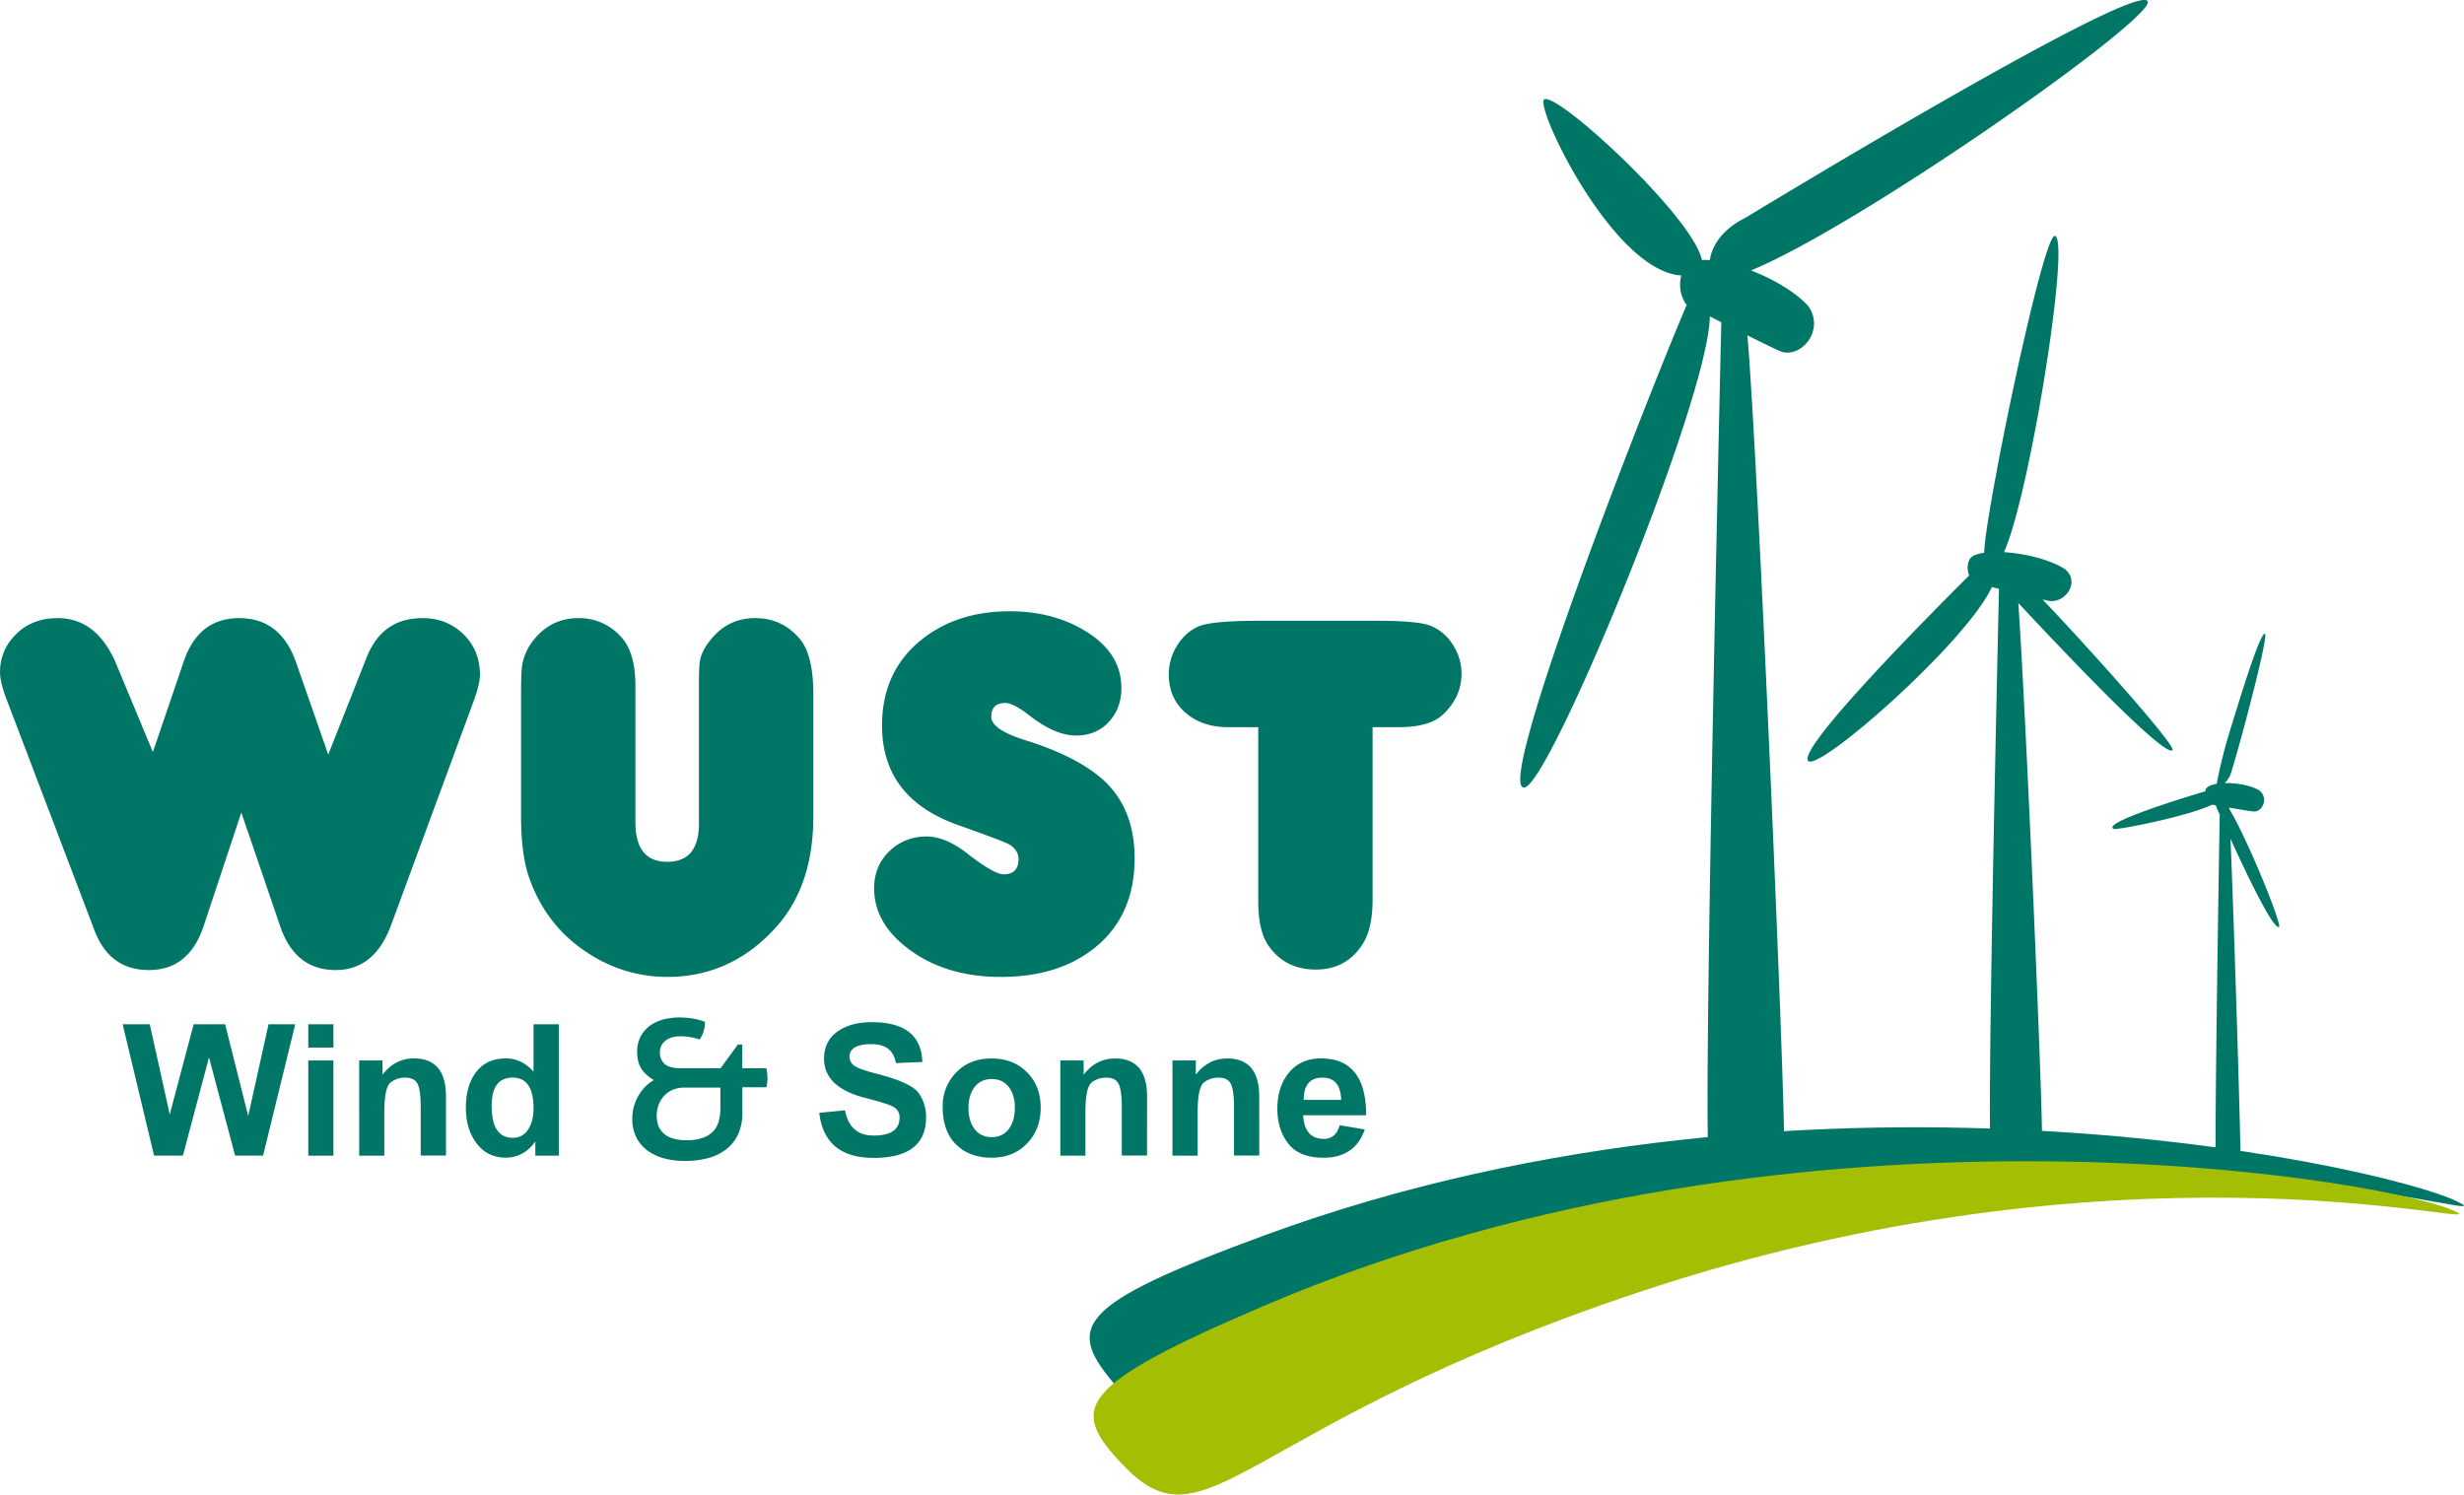 <svg id="logo-wust-wind-sonne" xmlns="http://www.w3.org/2000/svg" xmlns:xlink="http://www.w3.org/1999/xlink" viewBox="0 0 1932.1 1172.02"><defs><style>.cls-1{fill:none;}.cls-2{clip-path:url(#clip-path);}.cls-3{fill:#007667;}.cls-4{fill:#a4be04;}</style><clipPath id="clip-path" transform="translate(-32.9 -18.74)"><rect class="cls-1" x="32.9" y="18.74" width="1932.1" height="1172.02"/></clipPath></defs><title>logo-wust-wind-sonne</title><g class="cls-2"><path class="cls-3" d="M909,1106.72C868.38,1059.79,873.38,1043,1025,987.3c434.75-159.65,903.93-48.75,939.27-23.77,16.63,11.76-263.23-77.38-645.88,28.64C1001.55,1080,971.1,1178.62,909,1106.72" transform="translate(-32.9 -18.74)"/><path class="cls-3" d="M1716.91,19.69c-10.12-15.81-315.63,170-315.63,170-21.2,10.6-26.46,25.17-27.7,33.05a54,54,0,0,0-6.16-.13c-7.22-34.2-114-132.39-123.65-125.85-7.66,5.18,53.66,134.74,107.5,138a27.63,27.63,0,0,0,3.71,22.58l.6.31c-34.54,81-151.48,381.53-127.34,378.69,20-2.36,144.71-305.08,145.39-369.47l9,4.57c-2.31,99.95-14.94,657.48-9.39,658.59,6.09,1.22,56,2.44,58.49-11,2.24-12.33-20.26-541.25-28.63-637.31,10.38,5.18,19.79,9.8,25,12.15,16.15,7.31,36.56-15.84,22.55-35.34-10.46-11.23-27.65-21.12-44.72-27.7,87.77-36.33,318.72-199.08,311-211.16" transform="translate(-32.9 -18.74)"/><path class="cls-3" d="M1652.2,465.1c-11.59-7.53-31.47-12.32-47.92-13.34,20.16-44.36,52.55-246.81,39.82-248-7.56-.74-39.2,143.65-51.49,218.14-2.48,15-3.64,24.44-3.86,30.3-6,.86-10.32,2.65-11.56,5.54A15,15,0,0,0,1577,470c-32.14,32-134,134.79-126.34,145.33,7.24,9.89,124.42-93,144.11-136.21l5.59,1.4c-2,87.5-9.8,438-6.17,438.68,4.14.83,38.13,1.66,39.79-7.46,1.44-7.92-12.16-329.67-18.46-420.14,38.15,40.92,114,120.68,120.91,115.5,3.56-2.67-62-76.36-101.91-118.25,1.69.38,3.24.73,4.43,1,12.73,2.66,25.62-14.19,13.27-24.71" transform="translate(-32.9 -18.74)"/><path class="cls-3" d="M1781.62,626.73c3.31-7.8,31.21-111.05,27.17-111.05s-19.28,50.05-27.17,75.62a404.71,404.71,0,0,0-10.56,42.12c-4.82.82-8.25,2.44-8.73,4.92-.07.32,0,.6-.09.91-17.67,5.27-82.51,25.16-71.76,29.64,1.88.78,55.53-9.09,77-19.08l2.81.49c.41,1,1.51,3.59,3.15,7.33-1.18,71.49-4.44,278.78-2.79,279.24,2,.55,18.31,1.09,19.11-4.94.62-4.71-4.59-177.07-7.85-255.36,13.36,29.31,33.82,71.8,38.07,69,2.32-1.53-23.7-66.86-39.14-92.67,0-.29,0-.51,0-.79,7.28,1.24,15.28,2.56,18.82,3,7.27.93,12.57-10.66,4.68-16.64-7-4-18-5.86-27-5.63a19.35,19.35,0,0,0,4.32-6.13" transform="translate(-32.9 -18.74)"/><path class="cls-4" d="M914.1,1168.22c-43-44.74-38.86-61.79,109.67-125.33,425.8-182.18,900.13-96,936.74-72.89,17.22,10.87-266.92-63.5-643.5,62.4-311.84,104.25-337.08,204.37-402.91,135.82" transform="translate(-32.9 -18.74)"/><path class="cls-3" d="M1019.52,725.46q0,23.52,8.17,35.08,12.94,18.53,37.06,18.53t36.86-20.33q7.58-12.15,7.58-34.27V589h20.52q23.91,0,34.47-9.76,14.74-13.76,14.75-32.28a41.6,41.6,0,0,0-6.67-22.42,36.73,36.73,0,0,0-17.44-15q-9.77-4-43-4h-90.47q-38.46,0-48.72,4.49T955.85,525.1a42.29,42.29,0,0,0-6.48,22.22q0,19.33,13.75,30.89Q976.08,589,995.8,589h23.72ZM730.1,686.41Q718.34,698,718.34,715.3q0,25.91,23.92,45.24,29.88,24.32,75.52,24.31t74.13-23.32q30.68-25.11,30.68-69.74,0-41.06-27.3-63.77-20.52-16.93-58-28.69-27.1-8.37-27.1-18.54,0-10.75,10.95-10.76,6.38,0,18.93,9.77,20.13,15.74,36.67,15.74,15.74,0,25.61-10.66t9.86-26.6q0-26.5-26.1-43.34T824.75,498.1q-40.85,0-68.54,21.72-31.69,24.91-31.69,67.95,0,57,60,78.11,36.66,13,40.25,15.34c4.52,3.07,6.78,6.78,6.78,11.17q0,11.94-11.56,12-7.77,0-28.89-16.54-17-13.14-31.89-13.15-17.33.21-29.09,11.76M519.39,517.63a43.83,43.83,0,0,0-32.88-14.15q-21.72,0-35.46,17.54a42,42,0,0,0-8.77,19.92q-.81,5.38-.8,22.12v96.05q0,29.89,6.38,48,13.93,39.66,49.21,61a112.18,112.18,0,0,0,59,16.74q51,0,86.28-40.06,28.3-32.28,28.3-85.68V563.06q0-30.69-10.56-43.24Q646.32,503.49,625,503.48q-21.13,0-34.68,16.74-7,8.37-8.57,16.73-.79,4.39-.79,19.33V664.69q0,29.88-24.91,29.89t-24.91-31.09v-107q0-26.7-11.76-38.85M124.16,539.75q-15.14-36.27-46-36.27-21.72,0-34.87,14.94a40.35,40.35,0,0,0-10.36,27.5q0,7.77,5,20.93L107,748.38q11.75,31.08,42.64,31.09,31.49,0,43-34.68l29.49-88.87,30.49,89.27q11.76,34.27,43.44,34.28,30.5,0,43.44-35.08l64.56-175.15q5.19-14.15,5.19-21.32,0-19.14-12.95-31.79t-32.09-12.65q-31.68,0-43.84,30.89l-30.08,76.12-25.11-71.94q-12.17-35.07-44.64-35.07-31.89,0-43.44,33.67l-24.31,71.34Z" transform="translate(-32.9 -18.74)"/><path class="cls-3" d="M434.91,863.83q16.36,0,16.36,24.11,0,10-4.23,16.5A13.49,13.49,0,0,1,435,911q-16.58,0-16.57-25,0-22.18,16.47-22.18M471.08,822H451.27V859.2q-9.15-10.44-21.63-10.44-15,0-23.2,10.47t-8.24,28.18q0,16.85,8.45,28t22.77,11.16q14.2,0,23.25-12.7V925h18.41ZM382.6,878.65q0-29.88-25.09-29.89-14.85,0-24.65,12.71V850.38h-18.3V925h19.7V891.23q0-19.77,4.9-23.58a18.05,18.05,0,0,1,11.46-3.82q7.32,0,9.75,5t2.42,18.11v38H382.6Zm-88.27-28.27h-19.7V925h19.7Zm0-28.42h-19.7v18.3h19.7Zm-118,103,20.45-77,20.48,77h21.93L264.4,822H243.46l-15.93,71.91L209.43,822H184.75L166,892.68,150.34,822H129.09l24.63,103Z" transform="translate(-32.9 -18.74)"/><path class="cls-3" d="M1055.18,881.27q0-17.43,14.7-17.44,14.14,0,14.69,17.44Zm15.76,30.57q-15.23,0-16.19-18.51h49.41q0-44.57-35.47-44.57-15.69,0-24.93,11t-9.25,28.56q0,16,8.49,27.15t27.73,11.17q24.62,0,32.35-22.18l-19.7-3.33q-3,10.75-12.44,10.76m-50.64-33.2q0-29.88-25.08-29.88-14.85,0-24.65,12.7V850.38H952.28V925H972V891.23q0-19.77,4.9-23.58a18.13,18.13,0,0,1,11.46-3.82q7.32,0,9.74,5t2.43,18.1v38h19.8Zm-87.94,0q0-29.88-25.08-29.88-14.85,0-24.65,12.7V850.38h-18.3V925H884V891.23q0-19.77,4.9-23.58a18.11,18.11,0,0,1,11.46-3.82q7.32,0,9.74,5t2.42,18.1v38h19.81Zm-135.25-7.46q4.78-6.27,13.4-6.27t13.4,6.21q4.79,6.23,4.79,16.39t-4.79,16.56q-4.8,6.38-13.4,6.37t-13.4-6.32q-4.8-6.32-4.79-16.5t4.79-16.44m-14.55,45q10.49,10.41,28,10.41,16.88,0,27.63-11.11t10.75-28.07q0-17-10.7-27.81t-27.79-10.84q-17.31,0-27.84,11.06a37.49,37.49,0,0,0-10.53,26.84q0,19.11,10.48,29.52M717.83,926.8q41.22,0,41.23-31.82a31.74,31.74,0,0,0-5.87-19.09q-5.88-8.11-31.8-14.84-16.25-4.11-19.32-7.11a8.81,8.81,0,0,1-3.08-6.31q0-10.07,17.44-10.06,16.47,0,18.94,14.85l20.78-.86q-1.08-31.21-39.51-31.22-16.89,0-27.23,7.48t-10.33,21.23q0,22.59,32.94,30.86,17.41,4.37,21.84,7.1a8.92,8.92,0,0,1,4.42,8.1q0,14.14-20.24,14.15-18.94,0-22.5-19.81l-20.23,2q4.2,35.31,42.52,35.3" transform="translate(-32.9 -18.74)"/><path class="cls-3" d="M596.64,897.4a19.05,19.05,0,0,1-3.95,7.94,19.92,19.92,0,0,1-8.05,5.48,37.18,37.18,0,0,1-13.52,2.1c-7.66,0-13.54-1.69-17.46-5s-5.82-8-5.82-14.43a23,23,0,0,1,1.53-8.37,21.78,21.78,0,0,1,4.28-7,19.47,19.47,0,0,1,6.7-4.72,22.78,22.78,0,0,1,9-1.73h28.43v16.06a40.57,40.57,0,0,1-1.14,9.67m38-33.7a27,27,0,0,0-.63-6.09l-.27-1.15H614.93V837.87h-3.44l-13.56,18.59H566.55c-5.79,0-10-1.14-12.49-3.39a11.31,11.31,0,0,1-3.71-9,12.7,12.7,0,0,1,.86-4.62,10.49,10.49,0,0,1,2.72-3.93,14.86,14.86,0,0,1,5-2.95c3.48-1.31,8.89-1.46,14.37-.64a46,46,0,0,1,7.14,1.64l1.08.33.61-.95a20.28,20.28,0,0,0,2.54-5.49,27.85,27.85,0,0,0,1-6.31l0-1.12-1.06-.36a51.57,51.57,0,0,0-10.18-2.44,73.07,73.07,0,0,0-8.74-.59,50,50,0,0,0-12.7,1.59,31.34,31.34,0,0,0-10.6,5,24.72,24.72,0,0,0-7.21,8.46,25.52,25.52,0,0,0-2.67,12c0,6.24,1.57,11.3,4.68,15a30.12,30.12,0,0,0,8.45,7.07,28.29,28.29,0,0,0-5,3.54,34.22,34.22,0,0,0-6.32,7.4,35.73,35.73,0,0,0-5.62,19.16,32.16,32.16,0,0,0,3.41,15.3,29.38,29.38,0,0,0,9.24,10.39,39.74,39.74,0,0,0,13.26,5.85,66.21,66.21,0,0,0,15.39,1.79,69,69,0,0,0,18.16-2.26,40.55,40.55,0,0,0,14.32-7,31.46,31.46,0,0,0,9.27-11.84,39.2,39.2,0,0,0,3.24-16.39V871.39h18.89l.24-1.2a32.2,32.2,0,0,0,.47-3.19c.1-1.06.15-2.17.15-3.3" transform="translate(-32.9 -18.74)"/></g></svg>